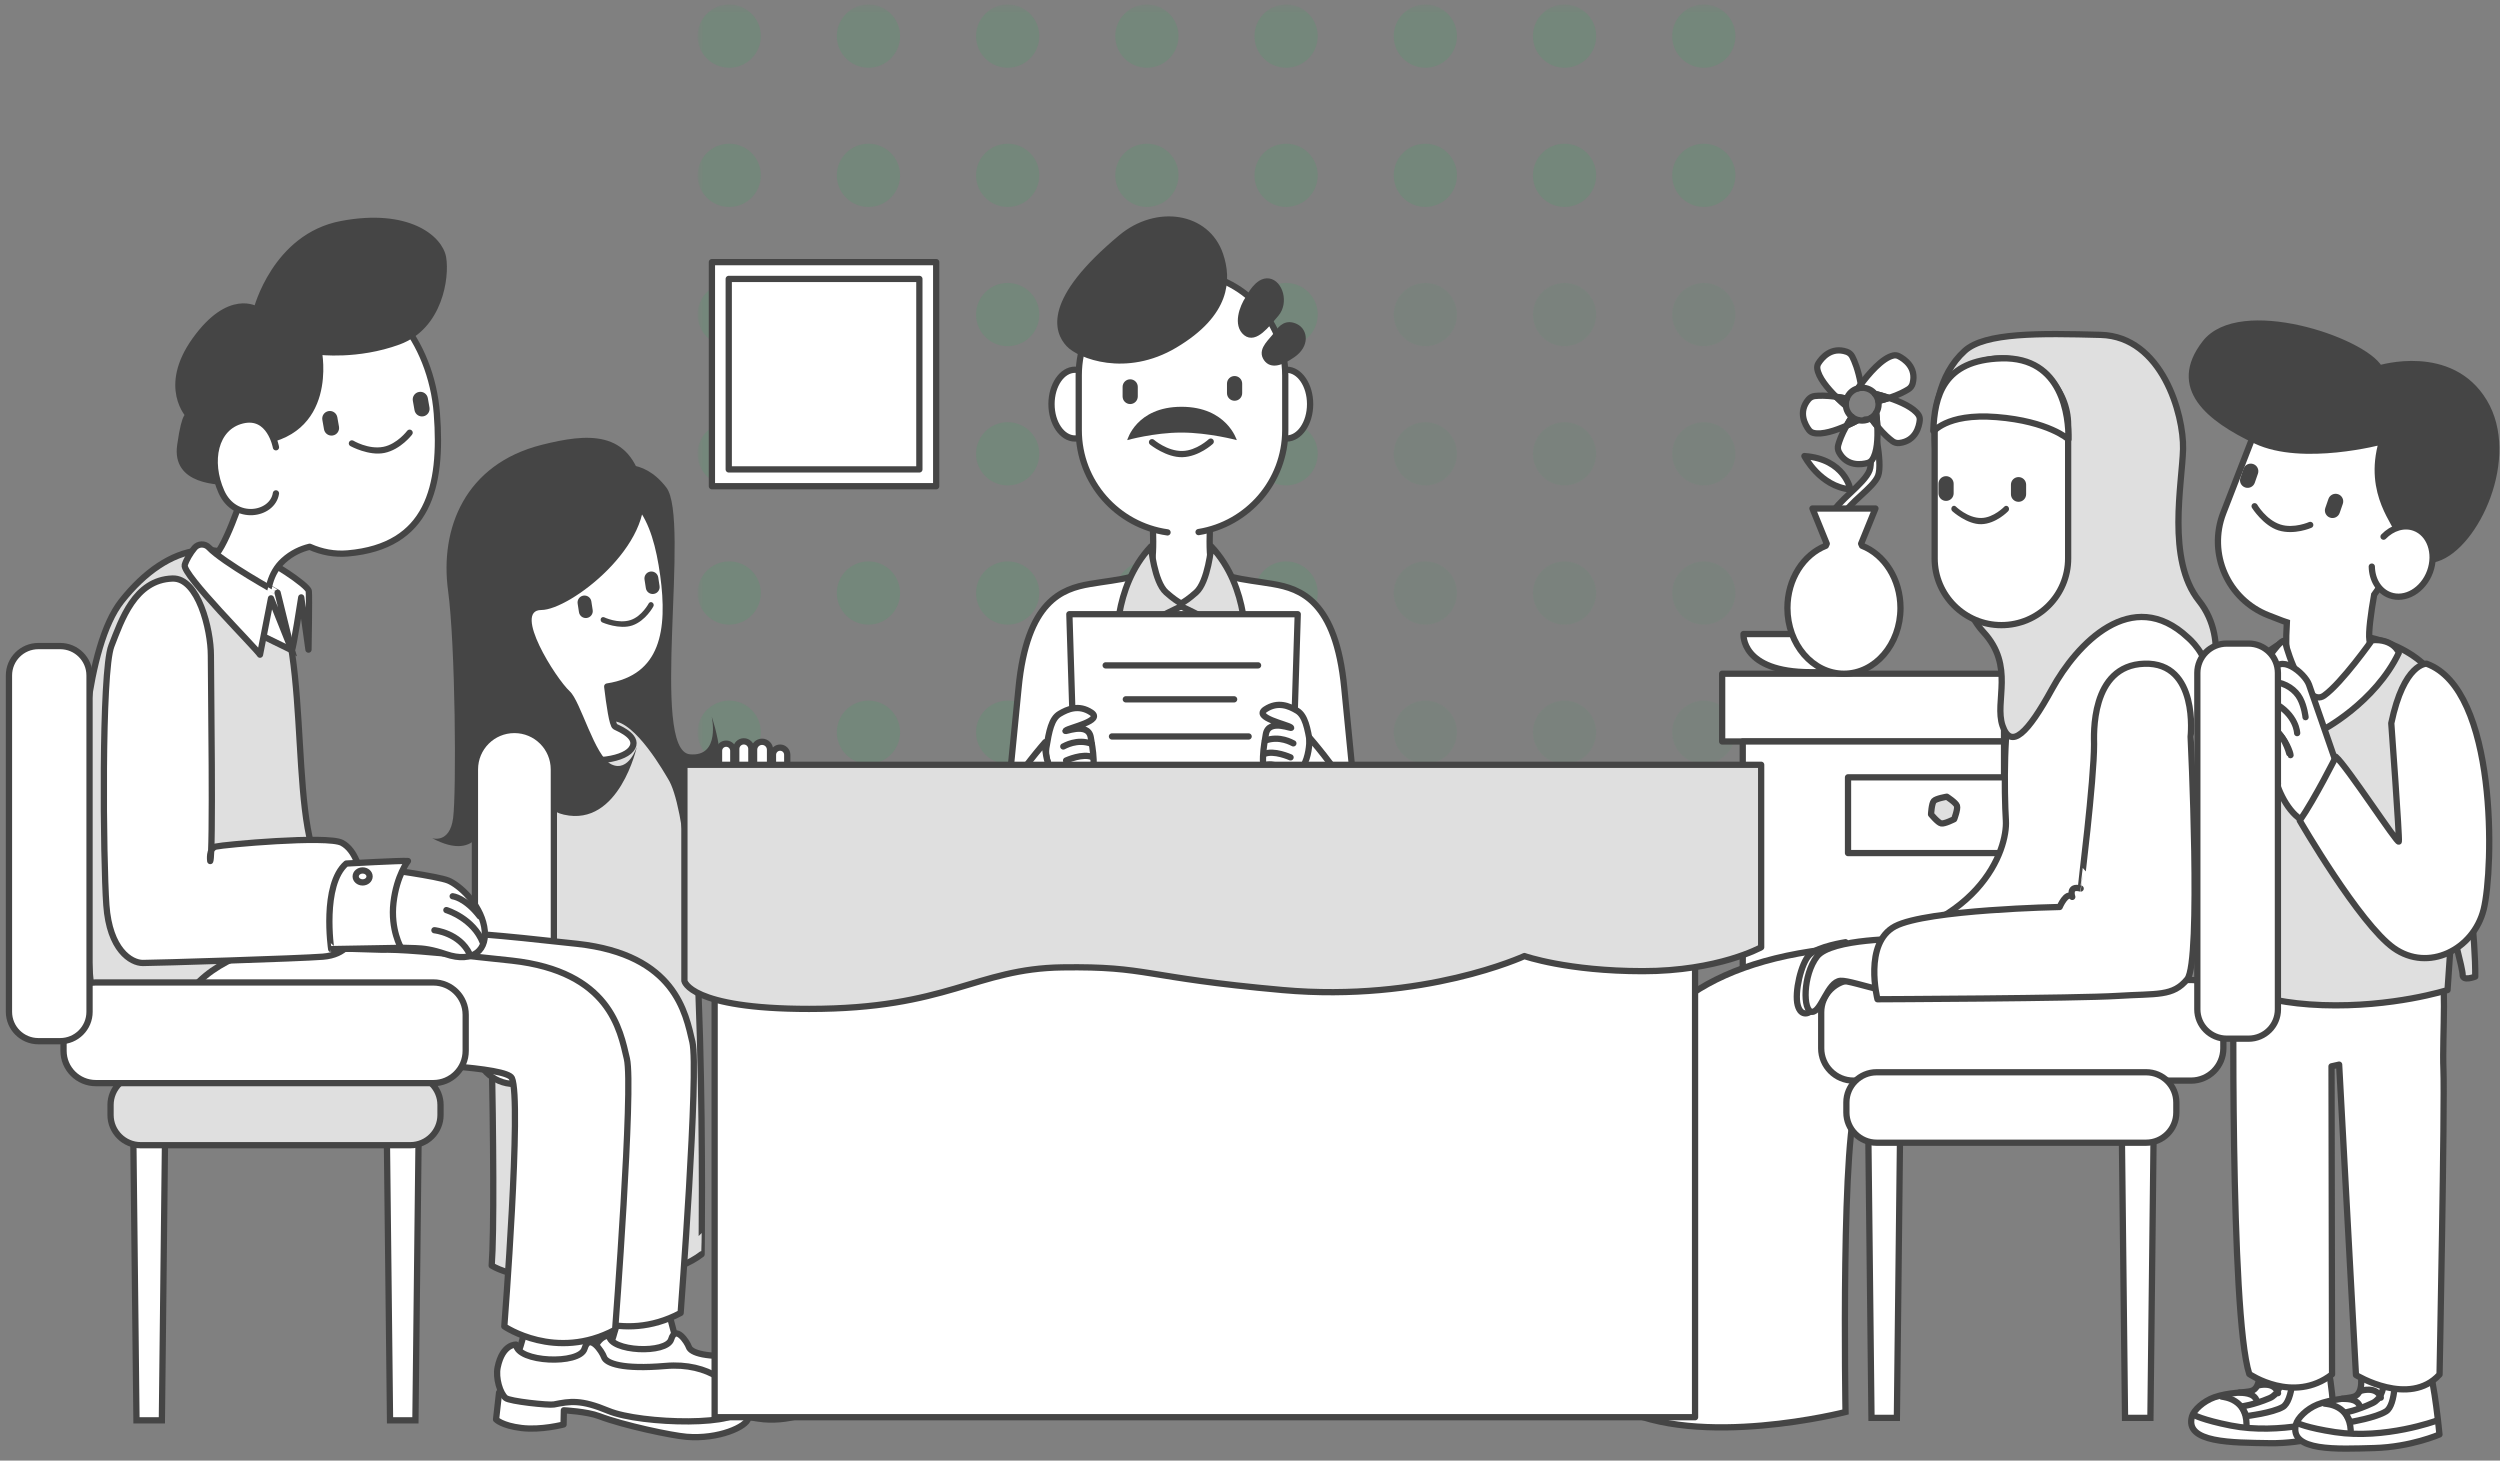 <svg width="279" height="163" viewBox="0 0 279 163" fill="none" xmlns="http://www.w3.org/2000/svg">
<rect x="0" y="0" width="279" height="163" fill="#808080" stroke="none"/>
<g opacity="0.12">
<mask id="mask0" style="mask-type:alpha" maskUnits="userSpaceOnUse" x="77" y="0" width="126" height="94">
<path fill-rule="evenodd" clip-rule="evenodd" d="M77.85 0.5H202.15V93.725H77.85V0.5Z" fill="white"/>
</mask>
<g mask="url(#mask0)">
<circle cx="81.381" cy="4.031" r="3.531" fill="#1DB954"/>
<circle cx="81.381" cy="19.568" r="3.531" fill="#1DB954"/>
<circle cx="81.381" cy="35.106" r="3.531" fill="#1DB954"/>
<circle cx="81.381" cy="50.643" r="3.531" fill="#1DB954"/>
<circle cx="81.381" cy="66.181" r="3.531" fill="#1DB954"/>
<circle cx="81.381" cy="81.719" r="3.531" fill="#1DB954"/>
<circle cx="96.918" cy="4.031" r="3.531" fill="#1DB954"/>
<circle cx="96.918" cy="19.568" r="3.531" fill="#1DB954"/>
<circle cx="96.918" cy="35.106" r="3.531" fill="#1DB954"/>
<circle cx="96.918" cy="50.643" r="3.531" fill="#1DB954"/>
<circle cx="96.918" cy="66.181" r="3.531" fill="#1DB954"/>
<circle cx="96.918" cy="81.719" r="3.531" fill="#1DB954"/>
<circle cx="112.457" cy="4.031" r="3.531" fill="#1DB954"/>
<circle cx="112.457" cy="19.568" r="3.531" fill="#1DB954"/>
<circle cx="112.457" cy="35.106" r="3.531" fill="#1DB954"/>
<circle cx="112.457" cy="50.643" r="3.531" fill="#1DB954"/>
<circle cx="112.457" cy="66.181" r="3.531" fill="#1DB954"/>
<circle cx="112.457" cy="81.719" r="3.531" fill="#1DB954"/>
<circle cx="127.993" cy="4.031" r="3.531" fill="#1DB954"/>
<circle cx="127.993" cy="19.568" r="3.531" fill="#1DB954"/>
<circle cx="127.993" cy="35.106" r="3.531" fill="#1DB954"/>
<circle cx="127.993" cy="50.643" r="3.531" fill="#1DB954"/>
<circle cx="127.993" cy="66.181" r="3.531" fill="#1DB954"/>
<circle cx="127.993" cy="81.719" r="3.531" fill="#1DB954"/>
<circle cx="143.529" cy="4.031" r="3.531" fill="#1DB954"/>
<circle cx="143.529" cy="19.568" r="3.531" fill="#1DB954"/>
<circle cx="143.529" cy="35.106" r="3.531" fill="#1DB954"/>
<circle cx="143.529" cy="50.643" r="3.531" fill="#1DB954"/>
<circle cx="143.529" cy="66.181" r="3.531" fill="#1DB954"/>
<circle cx="143.529" cy="81.719" r="3.531" fill="#1DB954"/>
<circle cx="159.069" cy="4.031" r="3.531" fill="#1DB954"/>
<circle cx="159.069" cy="19.568" r="3.531" fill="#1DB954"/>
<circle opacity="0.42" cx="159.069" cy="35.106" r="3.531" fill="#1DB954"/>
<circle opacity="0.42" cx="159.069" cy="50.643" r="3.531" fill="#1DB954"/>
<circle opacity="0.42" cx="159.069" cy="66.181" r="3.531" fill="#1DB954"/>
<circle opacity="0.42" cx="159.069" cy="81.719" r="3.531" fill="#1DB954"/>
<circle cx="174.605" cy="4.031" r="3.531" fill="#1DB954"/>
<circle cx="174.605" cy="19.568" r="3.531" fill="#1DB954"/>
<circle opacity="0.42" cx="174.605" cy="35.106" r="3.531" fill="#1DB954"/>
<circle opacity="0.42" cx="174.605" cy="50.643" r="3.531" fill="#1DB954"/>
<circle opacity="0.42" cx="174.605" cy="66.181" r="3.531" fill="#1DB954"/>
<circle opacity="0.42" cx="174.605" cy="81.719" r="3.531" fill="#1DB954"/>
<circle cx="190.145" cy="4.031" r="3.531" fill="#1DB954"/>
<circle cx="190.145" cy="19.568" r="3.531" fill="#1DB954"/>
<circle opacity="0.42" cx="190.145" cy="35.106" r="3.531" fill="#1DB954"/>
<circle opacity="0.42" cx="190.145" cy="50.643" r="3.531" fill="#1DB954"/>
<circle opacity="0.42" cx="190.145" cy="66.181" r="3.531" fill="#1DB954"/>
<circle opacity="0.42" cx="190.145" cy="81.719" r="3.531" fill="#1DB954"/>
</g>
</g>
<path d="M208.131 46.823C208.131 46.823 209.147 51.157 208.646 52.486C208.062 54.033 204.954 55.983 204.357 57.525C203.18 60.569 203.928 70.567 203.928 70.567H205.473C205.473 70.567 204.555 60.567 205.731 57.525C206.259 56.156 209.066 54.471 209.592 53.101C210.157 51.63 208.991 46.823 208.991 46.823H208.131Z" fill="white" stroke="#454545" stroke-width="0.7" stroke-miterlimit="10" stroke-linecap="round" stroke-linejoin="round"/>
<path d="M207.821 43.275C208.394 43.275 208.905 43.538 209.24 43.95C209.625 44.044 210.201 44.2 210.829 44.409C211.954 44.035 212.615 43.665 212.976 43.44C213.214 43.291 213.385 43.057 213.454 42.785C213.91 40.982 212.503 40.056 211.905 39.751C211.72 39.657 211.508 39.626 211.304 39.671C210.03 39.95 208.503 41.777 207.672 42.892C207.694 43.016 207.715 43.145 207.737 43.277C207.764 43.277 207.794 43.275 207.821 43.275Z" fill="white" stroke="#454545" stroke-width="0.7" stroke-miterlimit="10" stroke-linecap="round" stroke-linejoin="round"/>
<path d="M214.104 46.308C213.548 45.474 212.085 44.832 210.829 44.411C210.473 44.529 210.072 44.647 209.618 44.761C209.639 44.872 209.65 44.988 209.65 45.106C209.65 45.458 209.551 45.784 209.38 46.063C209.427 46.452 209.483 46.99 209.511 47.583C210.266 48.496 210.852 48.978 211.192 49.232C211.417 49.401 211.698 49.473 211.976 49.439C213.824 49.21 214.178 47.563 214.245 46.898C214.267 46.691 214.218 46.48 214.104 46.308Z" fill="white" stroke="#454545" stroke-width="0.7" stroke-miterlimit="10" stroke-linecap="round" stroke-linejoin="round"/>
<path d="M209.617 44.762C210.071 44.647 210.472 44.529 210.828 44.411C210.202 44.201 209.626 44.047 209.24 43.953C209.427 44.183 209.559 44.459 209.617 44.762Z" fill="white" stroke="#454545" stroke-width="0.7" stroke-miterlimit="10" stroke-linecap="round" stroke-linejoin="round"/>
<path d="M207.82 46.935C207.663 46.935 207.508 46.915 207.361 46.877C207.023 47.057 206.575 47.284 206.074 47.505C205.497 48.539 205.259 49.259 205.145 49.669C205.07 49.939 205.103 50.227 205.235 50.474C206.118 52.112 207.782 51.846 208.429 51.668C208.63 51.611 208.806 51.49 208.926 51.321C209.503 50.501 209.572 48.907 209.509 47.583C209.285 47.313 209.046 47.004 208.794 46.652C208.514 46.832 208.18 46.935 207.82 46.935Z" fill="white" stroke="#454545" stroke-width="0.7" stroke-miterlimit="10" stroke-linecap="round" stroke-linejoin="round"/>
<path d="M208.796 46.651C209.048 47.003 209.286 47.312 209.511 47.582C209.482 46.989 209.428 46.452 209.38 46.062C209.233 46.301 209.034 46.502 208.796 46.651Z" fill="white" stroke="#454545" stroke-width="0.7" stroke-miterlimit="10" stroke-linecap="round" stroke-linejoin="round"/>
<path d="M206 45.284C205.706 45.032 205.314 44.682 204.903 44.276C203.729 44.112 202.972 44.152 202.549 44.194C202.269 44.221 202.013 44.357 201.83 44.569C200.621 45.984 201.472 47.439 201.874 47.976C201.997 48.143 202.175 48.264 202.378 48.313C203.351 48.554 204.865 48.041 206.076 47.502C206.243 47.203 206.439 46.877 206.668 46.523C206.298 46.225 206.049 45.785 206 45.284Z" fill="white" stroke="#454545" stroke-width="0.7" stroke-miterlimit="10" stroke-linecap="round" stroke-linejoin="round"/>
<path d="M206.669 46.527C206.439 46.881 206.245 47.205 206.078 47.506C206.579 47.283 207.027 47.056 207.365 46.879C207.105 46.81 206.871 46.688 206.669 46.527Z" fill="white" stroke="#454545" stroke-width="0.7" stroke-miterlimit="10" stroke-linecap="round" stroke-linejoin="round"/>
<path d="M207.351 43.338C207.44 43.211 207.549 43.06 207.672 42.895C207.367 41.201 206.95 40.26 206.712 39.793C206.585 39.543 206.365 39.353 206.1 39.26C204.343 38.647 203.296 39.968 202.94 40.535C202.829 40.711 202.78 40.92 202.807 41.127C202.934 42.121 203.964 43.345 204.904 44.277C205.262 44.326 205.659 44.395 206.098 44.489C206.3 43.927 206.768 43.492 207.351 43.338Z" fill="white" stroke="#454545" stroke-width="0.7" stroke-miterlimit="10" stroke-linecap="round" stroke-linejoin="round"/>
<path d="M207.737 43.28C207.716 43.148 207.696 43.019 207.672 42.896C207.548 43.061 207.44 43.211 207.351 43.338C207.476 43.306 207.605 43.286 207.737 43.28Z" stroke="#454545" stroke-width="0.7" stroke-miterlimit="10" stroke-linecap="round" stroke-linejoin="round"/>
<path d="M205.989 45.108C205.989 44.892 206.027 44.683 206.096 44.491C205.657 44.398 205.261 44.329 204.902 44.279C205.31 44.683 205.702 45.033 205.998 45.287C205.991 45.227 205.989 45.167 205.989 45.108Z" fill="white" stroke="#454545" stroke-width="0.7" stroke-miterlimit="10" stroke-linecap="round" stroke-linejoin="round"/>
<path d="M223.648 75.188H192.193V82.748H223.648V75.188Z" fill="white" stroke="#454545" stroke-width="0.7" stroke-miterlimit="10" stroke-linecap="round" stroke-linejoin="round"/>
<path d="M194.491 83.192V108.247H221.639V101.576H223.65V82.748H194.491V83.192Z" fill="white" stroke="#454545" stroke-width="0.7" stroke-miterlimit="10" stroke-linecap="round" stroke-linejoin="round"/>
<path d="M224.193 86.751H206.239V95.202H224.193V86.751Z" fill="white" stroke="#454545" stroke-width="0.7" stroke-miterlimit="10" stroke-linecap="round" stroke-linejoin="round"/>
<path d="M218.086 91.418C218.086 91.418 217.013 91.971 216.64 91.893C216.266 91.815 215.505 90.879 215.505 90.879C215.505 90.879 215.563 89.674 215.817 89.389C216.071 89.107 217.264 88.914 217.264 88.914C217.264 88.914 218.279 89.567 218.399 89.928C218.518 90.289 218.086 91.418 218.086 91.418Z" fill="#DFDFDF" stroke="#454545" stroke-width="0.7" stroke-miterlimit="10" stroke-linecap="round" stroke-linejoin="round"/>
<path d="M200.033 70.758H194.576C194.576 70.758 194.235 75.017 202.079 75.017H205.579V70.461H199.922L200.033 70.758Z" fill="white" stroke="#454545" stroke-width="0.7" stroke-miterlimit="10" stroke-linecap="round" stroke-linejoin="round"/>
<path d="M104.479 29.252H79.45V54.261H104.479V29.252Z" fill="white" stroke="#454545" stroke-width="0.7" stroke-miterlimit="10" stroke-linecap="round" stroke-linejoin="round"/>
<path d="M102.602 31.128H81.327V52.385H102.602V31.128Z" fill="white" stroke="#454545" stroke-width="0.7" stroke-miterlimit="10" stroke-linecap="round" stroke-linejoin="round"/>
<path d="M207.808 60.909C207.768 60.833 207.732 60.756 207.703 60.678L209.299 56.749H202.269L203.865 60.678C203.836 60.756 203.8 60.833 203.76 60.909C201.269 61.89 199.476 64.627 199.476 67.854C199.476 71.904 202.3 75.188 205.784 75.188C209.268 75.188 212.093 71.904 212.093 67.854C212.091 64.627 210.299 61.89 207.808 60.909Z" fill="white" stroke="#454545" stroke-width="0.7" stroke-miterlimit="10" stroke-linecap="round" stroke-linejoin="round"/>
<path d="M253.773 152.352L252.086 152.704C252.086 152.704 252.439 154.881 251.242 155.232C250.576 155.428 248.704 155.376 247.13 155.934C245.885 156.377 244.841 157.362 244.636 158.04C243.723 161.06 249.169 160.99 253.245 161.06C257.32 161.131 260.588 159.867 260.588 159.867C260.588 159.867 260.306 154.039 259.675 152.143C259.043 150.248 253.773 152.352 253.773 152.352Z" fill="white" stroke="#454545" stroke-width="0.7" stroke-miterlimit="10" stroke-linecap="round" stroke-linejoin="round"/>
<path d="M260.307 158.32C260.307 158.32 254.474 160.181 248.957 159.092C245.806 158.47 244.811 157.899 244.811 157.899" fill="white"/>
<path d="M260.307 158.32C260.307 158.32 254.474 160.181 248.957 159.092C245.806 158.47 244.811 157.899 244.811 157.899" stroke="#454545" stroke-width="0.7" stroke-miterlimit="10" stroke-linecap="round" stroke-linejoin="round"/>
<path d="M247.939 155.862C248.292 155.933 250.681 156.143 250.715 158.951L247.939 155.862Z" fill="white"/>
<path d="M247.939 155.862C248.292 155.933 250.681 156.143 250.715 158.951" stroke="#454545" stroke-width="0.7" stroke-miterlimit="10" stroke-linecap="round" stroke-linejoin="round"/>
<path d="M254.65 152.176C254.65 152.176 255.107 155.265 253.279 156.038C251.453 156.811 250.188 156.95 250.188 156.95L250.714 158.039C250.714 158.039 253.595 157.687 254.755 157.021C255.915 156.354 256.02 152.597 255.844 151.966C255.668 151.334 254.65 152.176 254.65 152.176Z" fill="white" stroke="#454545" stroke-width="0.7" stroke-miterlimit="10" stroke-linecap="round" stroke-linejoin="round"/>
<path d="M249.942 155.407C250.118 155.478 251.594 155.337 251.875 156.391L249.942 155.407Z" fill="white"/>
<path d="M249.942 155.407C250.118 155.478 251.594 155.337 251.875 156.391" stroke="#454545" stroke-width="0.7" stroke-miterlimit="10" stroke-linecap="round" stroke-linejoin="round"/>
<path d="M252.085 154.599C252.085 154.599 253.843 154.142 254.229 155.477L252.085 154.599Z" fill="white"/>
<path d="M252.085 154.599C252.085 154.599 253.843 154.142 254.229 155.477" stroke="#454545" stroke-width="0.7" stroke-miterlimit="10" stroke-linecap="round" stroke-linejoin="round"/>
<path d="M265.103 152.88L263.433 153.305C263.433 153.305 263.88 155.463 262.701 155.868C262.044 156.093 260.173 156.122 258.626 156.749C257.4 157.246 256.402 158.277 256.226 158.964C255.445 162.021 260.884 161.71 264.96 161.602C269.035 161.493 272.243 160.087 272.243 160.087C272.243 160.087 271.706 154.277 270.99 152.411C270.275 150.544 265.103 152.88 265.103 152.88Z" fill="white" stroke="#454545" stroke-width="0.7" stroke-miterlimit="10" stroke-linecap="round" stroke-linejoin="round"/>
<path d="M271.894 158.555C271.894 158.555 266.148 160.67 260.589 159.825C257.414 159.343 256.394 158.815 256.394 158.815" fill="white"/>
<path d="M271.894 158.555C271.894 158.555 266.148 160.67 260.589 159.825C257.414 159.343 256.394 158.815 256.394 158.815" stroke="#454545" stroke-width="0.7" stroke-miterlimit="10" stroke-linecap="round" stroke-linejoin="round"/>
<path d="M259.431 156.645C259.785 156.699 262.181 156.805 262.339 159.609L259.431 156.645Z" fill="white"/>
<path d="M259.431 156.645C259.785 156.699 262.181 156.805 262.339 159.609" stroke="#454545" stroke-width="0.7" stroke-miterlimit="10" stroke-linecap="round" stroke-linejoin="round"/>
<path d="M265.972 152.667C265.972 152.667 266.564 155.734 264.774 156.585C262.982 157.437 261.726 157.633 261.726 157.633L262.299 158.698C262.299 158.698 265.162 158.221 266.291 157.502C267.42 156.786 267.361 153.028 267.157 152.404C266.954 151.78 265.972 152.667 265.972 152.667Z" fill="white" stroke="#454545" stroke-width="0.7" stroke-miterlimit="10" stroke-linecap="round" stroke-linejoin="round"/>
<path d="M261.412 156.101C261.59 156.163 263.059 155.958 263.385 156.999L261.412 156.101Z" fill="white"/>
<path d="M261.412 156.101C261.59 156.163 263.059 155.958 263.385 156.999" stroke="#454545" stroke-width="0.7" stroke-miterlimit="10" stroke-linecap="round" stroke-linejoin="round"/>
<path d="M263.518 155.199C263.518 155.199 265.253 154.666 265.698 155.981L263.518 155.199Z" fill="white"/>
<path d="M263.518 155.199C263.518 155.199 265.253 154.666 265.698 155.981" stroke="#454545" stroke-width="0.7" stroke-miterlimit="10" stroke-linecap="round" stroke-linejoin="round"/>
<path d="M249.262 107.552C249.262 107.552 248.843 146.628 251.02 153.341C251.02 153.341 255.918 156.721 260.256 153.376L260.198 119.003L261.048 118.812L262.925 153.45C262.925 153.45 268.881 157.1 272.254 153.392C272.254 153.392 272.844 123.255 272.688 119.386C272.532 115.517 273.2 108.508 272.085 106.857C270.971 105.203 251.203 103.761 249.262 107.552Z" fill="white" stroke="#454545" stroke-width="0.7" stroke-miterlimit="10" stroke-linecap="round" stroke-linejoin="round"/>
<path d="M247.377 83.524C248.127 82.68 249.438 70.511 259.559 70.603C269.678 70.698 272.114 76.127 272.395 76.502C272.677 76.876 276.331 101.124 276.237 108.989C276.237 108.989 274.832 109.551 274.832 108.802C274.832 108.053 273.613 103.652 273.613 103.652L273.145 110.487C273.145 110.487 267.045 112.446 259.185 112.172C251.126 111.891 247.94 109.364 247.94 109.364L247.377 83.524Z" fill="#DFDFDF" stroke="#454545" stroke-width="0.7" stroke-miterlimit="10" stroke-linecap="round" stroke-linejoin="round"/>
<path d="M264.607 43.763L263.082 43.171C258.524 41.403 253.394 43.663 251.624 48.217L248.124 57.231C246.354 61.785 248.616 66.911 253.174 68.68L254.699 69.271C254.87 69.336 255.04 69.396 255.211 69.451C255.098 71.272 255.091 73.566 255.505 76.222C256.137 80.294 263.306 77.907 264.851 76.643C266.397 75.378 264.711 73.343 264.429 71.446C264.299 70.559 264.598 68.408 264.954 66.373C265.442 65.73 265.851 65.012 266.158 64.223L269.658 55.21C271.428 50.655 269.166 45.531 264.607 43.763Z" fill="white" stroke="#454545" stroke-width="0.7" stroke-miterlimit="10"/>
<path d="M264.713 71.447C264.713 71.447 261.34 76.221 259.372 77.625C257.404 79.029 255.249 72.851 255.062 71.727C254.875 70.604 252.531 74.348 252.531 74.348C252.531 74.348 255.922 82.37 258.809 81.65C259.183 81.556 265.086 78.374 267.71 72.849C267.71 72.851 267.147 71.258 264.713 71.447Z" fill="white" stroke="#454545" stroke-width="0.7" stroke-miterlimit="10" stroke-linecap="round" stroke-linejoin="round"/>
<path d="M265.835 49.258C265.835 49.258 256.981 51.645 251.78 49.188C246.579 46.73 242.222 43.289 246.089 38.304C249.954 33.32 263.727 37.953 265.555 41.112C265.555 41.112 273.496 38.654 277.221 44.834C280.946 51.013 276.308 60.914 271.951 62.318C267.594 63.722 267.454 60.423 267.594 59.511C267.734 58.598 264.078 55.228 265.835 49.258Z" fill="#454545" stroke="#454545" stroke-width="0.7" stroke-miterlimit="10"/>
<path d="M266.006 59.891C266.961 58.904 268.281 58.48 269.462 58.911C271.176 59.537 271.948 61.728 271.189 63.803C270.428 65.878 268.424 67.054 266.71 66.428C265.467 65.973 264.719 64.694 264.693 63.234" fill="white"/>
<path d="M266.006 59.891C266.961 58.904 268.281 58.48 269.462 58.911C271.176 59.537 271.948 61.728 271.189 63.803C270.428 65.878 268.424 67.054 266.71 66.428C265.467 65.973 264.719 64.694 264.693 63.234" stroke="#454545" stroke-width="0.7" stroke-miterlimit="10" stroke-linecap="round" stroke-linejoin="round"/>
<path d="M260.965 85.865C260.965 85.865 258.155 77.721 257.686 76.409C257.218 75.098 254.266 72.71 253.611 75.145C253.402 75.919 254.186 77.165 254.034 78.642C253.705 81.805 253.585 85.801 254.032 87.269C254.687 89.422 256.281 91.856 258.06 91.856C259.839 91.856 260.965 85.865 260.965 85.865Z" fill="white" stroke="#454545" stroke-width="0.7" stroke-miterlimit="10" stroke-linecap="round" stroke-linejoin="round"/>
<path d="M255.623 84.273C255.623 84.04 255.06 82.449 254.031 81.558C253 80.669 251.337 79.686 252.158 78.632C253.517 76.886 256.772 80.223 256.772 80.223" fill="white"/>
<path d="M255.623 84.273C255.623 84.04 255.06 82.449 254.031 81.558C253 80.669 251.337 79.686 252.158 78.632C253.517 76.886 256.772 80.223 256.772 80.223" stroke="#454545" stroke-width="0.7" stroke-miterlimit="10" stroke-linecap="round" stroke-linejoin="round"/>
<path d="M256.362 81.816C256.362 81.816 256.315 79.757 253.716 78.399C252.332 77.677 252.381 76.011 253.739 76.104C255.097 76.198 256.199 77.016 256.691 77.952C257.183 78.888 257.299 80.035 257.299 80.035" fill="white"/>
<path d="M256.362 81.816C256.362 81.816 256.315 79.757 253.716 78.399C252.332 77.677 252.381 76.011 253.739 76.104C255.097 76.198 256.199 77.016 256.691 77.952C257.183 78.888 257.299 80.035 257.299 80.035" stroke="#454545" stroke-width="0.7" stroke-miterlimit="10" stroke-linecap="round" stroke-linejoin="round"/>
<path d="M255.483 84.086C255.483 84.086 254.92 81.746 253.281 81.09C251.642 80.435 252.391 83.196 252.765 83.898C253.139 84.6 254.17 86.098 254.218 87.455" fill="white"/>
<path d="M255.483 84.086C255.483 84.086 254.92 81.746 253.281 81.09C251.642 80.435 252.391 83.196 252.765 83.898C253.139 84.6 254.17 86.098 254.218 87.455" stroke="#454545" stroke-width="0.7" stroke-miterlimit="10" stroke-linecap="round" stroke-linejoin="round"/>
<path d="M270.802 74.068C270.802 74.068 268.271 73.974 266.866 80.716C266.866 80.716 267.803 93.542 267.71 93.916C267.617 94.289 261.901 85.49 260.683 84.46C260.683 84.46 258.341 89.142 256.654 91.576C256.654 91.576 263.308 103.09 267.149 105.806C270.99 108.521 276.05 105.993 277.175 101.5C278.297 97.005 278.766 76.97 270.802 74.068Z" fill="white" stroke="#454545" stroke-width="0.7" stroke-miterlimit="10" stroke-linecap="round" stroke-linejoin="round"/>
<path d="M257.936 58.911C257.936 58.911 256.039 59.743 254.272 59.192C252.58 58.662 251.34 56.709 251.34 56.709C251.221 56.558 251.246 56.34 251.395 56.221C251.546 56.101 251.763 56.126 251.883 56.275C251.883 56.275 252.867 58.007 254.499 58.535C255.997 59.02 257.718 58.25 257.718 58.25C257.899 58.191 258.095 58.288 258.155 58.47C258.215 58.655 258.117 58.851 257.936 58.911Z" fill="#454545"/>
<path d="M250.554 54.399C250.111 54.245 249.877 53.762 250.031 53.319L250.382 52.309C250.536 51.867 251.019 51.633 251.462 51.787C251.905 51.941 252.139 52.423 251.985 52.866L251.634 53.876C251.482 54.319 250.997 54.553 250.554 54.399Z" fill="#454545"/>
<path d="M260.027 57.766C259.584 57.612 259.35 57.129 259.504 56.687L259.854 55.676C260.009 55.234 260.492 55 260.935 55.154C261.378 55.308 261.612 55.791 261.457 56.233L261.107 57.244C260.953 57.686 260.47 57.92 260.027 57.766Z" fill="#454545"/>
<path d="M206.505 54.622C206.505 54.622 205.895 51.226 201.371 50.898C201.371 50.9 203.107 54.295 206.505 54.622Z" fill="white" stroke="#454545" stroke-width="0.7" stroke-miterlimit="10" stroke-linecap="round" stroke-linejoin="round"/>
<path d="M211.692 158.234H208.858L208.495 125.842H212.055L211.692 158.234Z" fill="white" stroke="#454545" stroke-width="0.7" stroke-miterlimit="10"/>
<path d="M242.504 66.112C242.504 66.112 247.47 70.606 247.001 75.663C246.533 80.718 244.47 117.605 241.942 119.383C239.411 121.162 209.522 119.851 207.46 122.472C205.4 125.093 205.961 157.579 205.961 157.579C205.961 157.579 189.564 161.793 180.569 157.017C180.569 157.017 179.164 133.613 180.569 124.157C181.974 114.701 188.909 107.398 205.024 105.808C221.139 104.217 224.044 94.667 223.857 91.578C223.67 88.489 223.575 80.25 224.607 78.002C225.638 75.755 230.136 63.21 242.504 66.112Z" fill="white" stroke="#454545" stroke-width="0.7" stroke-miterlimit="10"/>
<path d="M239.987 158.234H237.153L236.79 125.842H240.35L239.987 158.234Z" fill="white" stroke="#454545" stroke-width="0.7" stroke-miterlimit="10"/>
<path d="M244.519 120.597H206.853C204.862 120.597 203.246 118.983 203.246 116.993V112.968C203.246 110.978 204.862 109.364 206.853 109.364H244.519C246.51 109.364 248.126 110.978 248.126 112.968V116.993C248.126 118.985 246.51 120.597 244.519 120.597Z" fill="white" stroke="#454545" stroke-width="0.7" stroke-miterlimit="10"/>
<path d="M239.507 127.527H209.43C207.567 127.527 206.057 126.018 206.057 124.157V123.034C206.057 121.173 207.567 119.664 209.43 119.664H239.507C241.37 119.664 242.88 121.173 242.88 123.034V124.157C242.88 126.018 241.37 127.527 239.507 127.527Z" fill="white" stroke="#454545" stroke-width="0.7" stroke-miterlimit="10"/>
<path d="M217.113 56.375C217.113 56.375 217.768 66.673 221.33 70.513C224.89 74.351 222.548 78.283 223.485 80.999C224.422 83.714 226.295 81.842 229.013 76.879C231.731 71.918 237.914 65.27 244.191 71.169C244.191 71.169 246.441 73.041 246.346 75.475C246.252 77.91 249.064 71.637 245.41 67.05C241.755 62.463 243.536 53.943 243.629 50.105C243.721 46.267 241.287 37.56 234.446 37.373C227.606 37.186 221.528 37.105 219.268 39.152C213.272 44.58 217.113 56.375 217.113 56.375Z" fill="#DFDFDF" stroke="#454545" stroke-width="0.7" stroke-miterlimit="10"/>
<path d="M250.937 115.917H248.501C246.689 115.917 245.222 114.45 245.222 112.641V75.099C245.222 73.289 246.691 71.823 248.501 71.823H250.937C252.749 71.823 254.216 73.291 254.216 75.099V112.641C254.217 114.45 252.749 115.917 250.937 115.917Z" fill="white" stroke="#454545" stroke-width="0.7" stroke-miterlimit="10"/>
<path d="M223.356 69.764C219.242 69.764 215.907 66.432 215.907 62.322V47.437C215.907 43.327 219.242 39.995 223.356 39.995C227.469 39.995 230.804 43.327 230.804 47.437V62.322C230.804 66.432 227.469 69.764 223.356 69.764Z" fill="white" stroke="#454545" stroke-width="0.7" stroke-miterlimit="10"/>
<path d="M205.963 105.15C205.963 105.15 202.871 105.618 201.935 106.554C200.998 107.49 200.248 110.768 200.622 112.171C200.996 113.575 202.027 113.107 202.403 112.545C202.777 111.983 203.34 108.894 204.745 108.52C206.15 108.146 205.963 105.15 205.963 105.15Z" fill="white" stroke="#454545" stroke-width="0.7" stroke-miterlimit="10" stroke-linecap="round" stroke-linejoin="round"/>
<path d="M212.617 104.777C212.617 104.777 204.372 104.683 202.78 106.743C201.188 108.802 201.188 112.876 202.217 112.921C203.248 112.969 203.951 109.551 205.403 109.457C206.855 109.363 213.086 111.985 214.961 110.58C216.833 109.178 213.835 104.683 212.617 104.777Z" fill="white" stroke="#454545" stroke-width="0.7" stroke-miterlimit="10" stroke-linecap="round" stroke-linejoin="round"/>
<path d="M233.698 83.058C233.698 82.195 233.23 74.257 239.32 74.07C245.411 73.883 244.474 82.215 244.474 82.215C244.474 82.215 245.692 107.304 244.1 109.27C242.508 111.237 240.727 110.861 236.323 111.142C231.919 111.424 209.526 111.516 209.526 111.516C209.526 111.516 207.934 105.244 211.494 103.372C215.054 101.5 229.859 101.219 229.859 101.219C229.859 101.219 230.608 99.439 231.264 100.096C231.264 100.096 230.795 98.784 232.2 99.16C232.199 99.16 233.698 87.083 233.698 83.058Z" fill="white" stroke="#454545" stroke-width="0.7" stroke-miterlimit="10" stroke-linecap="round" stroke-linejoin="round"/>
<path d="M215.754 48.09C215.743 48.371 217.019 46.077 222.829 46.545C228.638 47.013 230.84 49.026 230.84 49.026C230.887 46.592 230.241 39.794 223.355 39.991C216.83 40.18 215.894 44.252 215.754 48.09Z" fill="white" stroke="#454545" stroke-width="0.7" stroke-miterlimit="10" stroke-linecap="round" stroke-linejoin="round"/>
<path d="M224.092 57.069C224.092 57.069 222.756 58.462 221.113 58.5C219.539 58.537 217.914 57.082 217.914 57.082C217.769 56.979 217.724 56.764 217.813 56.603C217.902 56.442 218.092 56.396 218.237 56.5C218.237 56.5 219.581 57.828 221.106 57.807C222.504 57.789 223.711 56.516 223.711 56.516C223.845 56.402 224.039 56.433 224.143 56.585C224.25 56.737 224.226 56.955 224.092 57.069Z" fill="#454545"/>
<path d="M217.179 55.902C216.711 55.902 216.332 55.523 216.332 55.055V53.986C216.332 53.518 216.711 53.139 217.179 53.139C217.648 53.139 218.027 53.518 218.027 53.986V55.055C218.027 55.523 217.648 55.902 217.179 55.902Z" fill="#454545"/>
<path d="M225.268 56.004C224.799 56.004 224.42 55.624 224.42 55.156V54.088C224.42 53.62 224.799 53.241 225.268 53.241C225.736 53.241 226.116 53.62 226.116 54.088V55.156C226.117 55.624 225.736 56.004 225.268 56.004Z" fill="#454545"/>
<path d="M68.462 52.068C68.462 52.068 71.648 50.851 74.365 54.408C77.083 57.965 72.492 83.758 76.989 84.179C80.452 84.504 79.425 79.965 79.425 79.965C79.425 79.965 82.19 87.876 78.441 89.374C74.692 90.872 65.839 90.825 64.62 87.361C63.402 83.896 63.776 66.483 63.776 63.394C63.776 60.305 64.433 53.285 68.462 52.068Z" fill="#454545"/>
<path d="M80.83 87.502L86.499 87.455C86.499 87.455 86.805 94.774 87.015 96.911C87.489 101.712 85.561 106.747 80.456 105.149C75.774 103.684 69.4 87.876 69.4 87.876L72.726 85.113L80.269 93.82L80.83 87.502Z" fill="white" stroke="#454545" stroke-width="0.7" stroke-miterlimit="10" stroke-linecap="round" stroke-linejoin="round"/>
<path d="M74.834 86.707C74.623 86.382 71.179 80.153 68.462 80.153C65.744 80.153 58.343 80.059 57.217 81.744C56.093 83.429 53.939 86.612 54.218 92.791C54.499 98.969 55.436 133.795 54.873 141.239C58.809 143.627 73.285 143.908 78.297 139.975C78.301 139.975 78.956 93.072 74.834 86.707Z" fill="#DFDFDF" stroke="#454545" stroke-width="0.7" stroke-miterlimit="10" stroke-linecap="round" stroke-linejoin="round"/>
<path d="M74.022 64.163C73.154 57.884 71.109 53.079 64.03 53.955C58.252 54.67 56.311 60.207 57.177 66.487C57.693 70.222 59.083 73.342 61.343 75.128C62.309 79.97 59.673 80.721 59.092 81.466C58.437 82.309 60.405 83.246 62.841 84.274C65.278 85.302 69.4 84.929 70.431 83.619C71.463 82.308 69.213 81.372 68.65 81.091C68.344 80.936 68.008 78.653 67.766 76.616C74.124 75.633 74.863 70.256 74.022 64.163Z" fill="white" stroke="#454545" stroke-width="0.7" stroke-miterlimit="10" stroke-linecap="round" stroke-linejoin="round"/>
<path d="M60.498 49.633C65.449 48.396 70.336 47.854 71.743 54.315C73.148 60.774 63.592 68.077 60.406 68.077C57.219 68.077 61.994 75.684 63.592 77.157C64.81 78.28 66.367 84.416 68.23 85.301C70.198 86.237 71.087 83.288 71.087 83.288C71.087 83.288 69.119 92.323 62.936 90.917C57.701 89.729 62.092 81.367 56.94 81.837C51.889 82.296 54.13 91.293 54.13 91.293C54.13 91.293 53.661 96.442 48.226 93.54C48.226 93.54 50.194 94.195 50.568 91.293C50.942 88.39 50.826 71.978 50.005 65.922C49.067 58.995 51.879 51.786 60.498 49.633Z" fill="#454545"/>
<path d="M57.407 120.972C54.974 120.972 53.002 119.002 53.002 116.571V85.864C53.002 83.433 54.974 81.463 57.407 81.463C59.839 81.463 61.811 83.433 61.811 85.864V116.571C61.811 119.002 59.839 120.972 57.407 120.972Z" fill="white" stroke="#454545" stroke-width="0.7" stroke-miterlimit="10" stroke-linecap="round" stroke-linejoin="round"/>
<path d="M81.04 86.222C80.601 86.222 80.243 85.867 80.243 85.426V83.788C80.243 83.349 80.599 82.992 81.04 82.992C81.479 82.992 81.837 83.347 81.837 83.788V85.426C81.837 85.865 81.481 86.222 81.04 86.222Z" fill="white" stroke="#454545" stroke-width="0.7" stroke-miterlimit="10" stroke-linecap="round" stroke-linejoin="round"/>
<path d="M83.009 86.246C82.542 86.246 82.165 85.868 82.165 85.402V83.578C82.165 83.111 82.542 82.734 83.009 82.734C83.475 82.734 83.853 83.111 83.853 83.578V85.402C83.853 85.868 83.475 86.246 83.009 86.246Z" fill="white" stroke="#454545" stroke-width="0.7" stroke-miterlimit="10" stroke-linecap="round" stroke-linejoin="round"/>
<path d="M85.047 86.151C84.555 86.151 84.157 85.752 84.157 85.262V83.671C84.157 83.18 84.557 82.782 85.047 82.782C85.539 82.782 85.936 83.181 85.936 83.671V85.262C85.936 85.754 85.539 86.151 85.047 86.151Z" fill="white" stroke="#454545" stroke-width="0.7" stroke-miterlimit="10" stroke-linecap="round" stroke-linejoin="round"/>
<path d="M87.06 86.035C86.621 86.035 86.263 85.679 86.263 85.238V84.232C86.263 83.793 86.619 83.435 87.06 83.435C87.499 83.435 87.857 83.791 87.857 84.232V85.238C87.857 85.677 87.501 86.035 87.06 86.035Z" fill="white" stroke="#454545" stroke-width="0.7" stroke-miterlimit="10" stroke-linecap="round" stroke-linejoin="round"/>
<path d="M72.906 67.695C72.906 67.695 72.054 69.295 70.562 69.801C69.133 70.286 67.258 69.48 67.258 69.48C67.098 69.431 67 69.257 67.038 69.09C67.077 68.923 67.238 68.829 67.4 68.878C67.4 68.878 68.983 69.653 70.372 69.197C71.646 68.78 72.41 67.32 72.41 67.32C72.503 67.18 72.688 67.153 72.824 67.256C72.96 67.36 72.997 67.556 72.906 67.695Z" fill="#454545"/>
<path d="M65.495 68.965C65.072 69.031 64.677 68.74 64.613 68.318L64.464 67.353C64.399 66.93 64.689 66.535 65.112 66.471C65.535 66.406 65.931 66.696 65.995 67.119L66.144 68.084C66.209 68.504 65.918 68.9 65.495 68.965Z" fill="#454545"/>
<path d="M72.961 66.282C72.538 66.348 72.142 66.059 72.077 65.637L71.928 64.672C71.863 64.249 72.151 63.854 72.575 63.788C72.997 63.723 73.393 64.011 73.459 64.434L73.607 65.399C73.673 65.822 73.384 66.217 72.961 66.282Z" fill="#454545"/>
<path d="M15.231 158.512H18.065L18.428 126.12H14.868L15.231 158.512Z" fill="white" stroke="#454545" stroke-width="0.7" stroke-miterlimit="10"/>
<path d="M43.528 158.512H46.361L46.724 126.12H43.165L43.528 158.512Z" fill="white" stroke="#454545" stroke-width="0.7" stroke-miterlimit="10"/>
<path d="M15.71 127.805H45.788C47.65 127.805 49.161 126.295 49.161 124.434V123.312C49.161 121.451 47.65 119.941 45.788 119.941H15.71C13.848 119.941 12.337 121.451 12.337 123.312V124.434C12.337 126.295 13.848 127.805 15.71 127.805Z" fill="#DFDFDF" stroke="#454545" stroke-width="0.7" stroke-miterlimit="10"/>
<path d="M90.646 154.215C90.646 154.215 90.991 154.117 91.14 154.258C91.287 154.4 91.619 155.658 91.479 156.509C91.339 157.36 88.469 158.659 85.234 158.388C83.746 158.263 78.902 157.251 76.381 156.291C75.153 155.825 72.817 155.704 72.817 155.704L72.786 157.14C72.786 157.14 70.524 157.739 68.531 157.498C66.536 157.256 65.951 156.629 65.951 156.629L66.258 153.906C66.258 153.906 68.349 153.772 69.293 153.6C70.237 153.427 74.309 153.692 75.663 154.293C77.018 154.893 83.263 155.575 85.245 155.591C87.228 155.608 89.537 155.189 89.537 155.189L90.646 154.215Z" fill="white" stroke="#454545" stroke-width="0.7" stroke-miterlimit="10" stroke-linecap="round" stroke-linejoin="round"/>
<path d="M69.504 141.432C69.504 141.685 69.333 147.631 67.973 150.35C66.614 153.068 72.394 152.899 73.499 152.814C74.605 152.728 75.284 154.428 75.54 151.54C75.794 148.653 73.924 146.784 74.776 143.046C75.625 139.309 69.504 141.432 69.504 141.432Z" fill="white" stroke="#454545" stroke-width="0.7" stroke-miterlimit="10" stroke-linecap="round" stroke-linejoin="round"/>
<path d="M67.977 149.051C67.977 149.051 66.603 148.953 66.109 151.348C65.884 152.434 66.354 153.992 66.924 154.462C67.333 154.8 71.287 155.215 71.8 155.113C73.451 154.79 74.502 154.586 77.332 155.765C80.583 157.118 91.269 157.395 90.771 155.306C90.274 153.214 87.498 150.836 83.112 151.215C78.726 151.594 77.087 150.947 76.876 150.321C76.695 149.781 75.393 147.802 74.905 149.463C74.416 151.125 68.073 150.851 67.977 149.051Z" fill="white" stroke="#454545" stroke-width="0.7" stroke-miterlimit="10" stroke-linecap="round" stroke-linejoin="round"/>
<path d="M82.581 155.75C82.581 155.75 82.962 155.642 83.125 155.797C83.289 155.953 83.653 157.34 83.499 158.278C83.345 159.216 80.183 160.647 76.615 160.348C74.974 160.21 69.637 159.094 66.856 158.037C65.503 157.522 62.927 157.389 62.927 157.389L62.893 158.973C62.893 158.973 60.4 159.633 58.202 159.366C56.003 159.102 55.359 158.409 55.359 158.409L55.697 155.407C55.697 155.407 58.002 155.26 59.042 155.069C60.083 154.879 64.572 155.173 66.064 155.833C67.558 156.495 74.44 157.246 76.626 157.264C78.812 157.282 81.357 156.82 81.357 156.82L82.581 155.75Z" fill="white" stroke="#454545" stroke-width="0.7" stroke-miterlimit="10" stroke-linecap="round" stroke-linejoin="round"/>
<path d="M59.278 141.659C59.278 141.94 59.091 148.494 57.591 151.488C56.092 154.485 62.464 154.296 63.682 154.204C64.9 154.109 65.65 155.983 65.931 152.8C66.213 149.616 64.15 147.558 65.087 143.438C66.024 139.319 59.278 141.659 59.278 141.659Z" fill="white" stroke="#454545" stroke-width="0.7" stroke-miterlimit="10" stroke-linecap="round" stroke-linejoin="round"/>
<path d="M57.596 150.057C57.596 150.057 56.082 149.948 55.538 152.587C55.291 153.785 55.808 155.502 56.436 156.021C56.888 156.393 61.243 156.85 61.812 156.739C63.63 156.384 64.789 156.157 67.909 157.456C71.493 158.947 83.271 159.253 82.723 156.95C82.175 154.646 79.116 152.025 74.281 152.44C69.447 152.856 67.641 152.145 67.408 151.454C67.209 150.859 65.775 148.677 65.235 150.509C64.696 152.344 57.703 152.041 57.596 150.057Z" fill="white" stroke="#454545" stroke-width="0.7" stroke-miterlimit="10" stroke-linecap="round" stroke-linejoin="round"/>
<path d="M18.429 107.113C18.429 107.113 16.274 114.697 20.303 115.726C23.033 116.424 63.309 116.007 64.435 118.441C65.558 120.875 63.591 146.152 63.591 146.152C63.591 146.152 69.305 150.084 75.959 146.525C75.959 146.525 78.019 119.47 77.271 116.286C76.523 113.103 75.398 106.549 64.435 105.332C54.791 104.262 51.86 104.079 49.817 104.115C49.656 104.119 39.707 103.787 38.199 103.834C36.783 103.879 32.389 102.711 27.33 103.553C22.271 104.394 18.429 107.113 18.429 107.113Z" fill="white" stroke="#454545" stroke-width="0.7" stroke-miterlimit="10" stroke-linecap="round" stroke-linejoin="round"/>
<path d="M11.119 108.986C11.119 108.986 8.964 116.57 12.993 117.599C15.723 118.297 55.999 117.88 57.125 120.314C58.248 122.748 56.281 148.025 56.281 148.025C56.281 148.025 61.995 151.957 68.649 148.398C68.649 148.398 70.709 121.342 69.961 118.159C69.212 114.976 68.088 108.422 57.125 107.205C47.481 106.135 44.55 105.952 42.507 105.988C42.346 105.991 32.397 105.66 30.889 105.707C29.473 105.752 25.079 104.584 20.02 105.426C14.96 106.273 11.119 108.986 11.119 108.986Z" fill="white" stroke="#454545" stroke-width="0.7" stroke-miterlimit="10" stroke-linecap="round" stroke-linejoin="round"/>
<path d="M42.929 104.164C42.929 104.164 25.454 103.275 20.582 111.606C15.709 119.937 11.305 119.19 10.884 116.662C10.463 114.133 8.711 94.949 8.776 92.087C8.916 85.909 9.551 72.171 13.554 67.09C18.755 60.489 25.501 59.085 30.279 65.686C35.058 72.287 31.826 94.614 36.744 97.844C41.664 101.075 41.101 100.279 42.929 104.164Z" fill="#DFDFDF" stroke="#454545" stroke-width="0.7" stroke-miterlimit="10" stroke-linecap="round" stroke-linejoin="round"/>
<path d="M19.248 64.564C22.127 64.468 23.534 70.25 23.534 73.131C23.534 76.011 23.815 95.249 23.463 96.091C23.463 96.091 23.253 94.687 24.095 94.477C24.939 94.266 36.534 93.212 38.15 94.056C39.765 94.899 40.188 97.355 40.188 97.355C40.188 97.355 40.118 102.552 39.767 103.746C39.417 104.939 38.644 106.554 36.042 106.766C33.442 106.976 17.28 107.468 15.944 107.468C14.61 107.468 12.219 105.993 11.868 101.008C11.516 96.024 11.306 74.959 12.431 72.081C13.557 69.202 15.031 64.705 19.248 64.564Z" fill="white" stroke="#454545" stroke-width="0.7" stroke-miterlimit="10" stroke-linecap="round" stroke-linejoin="round"/>
<path d="M32.564 72.569C32.703 72.603 33.618 66.67 33.618 66.67L34.426 72.498C34.426 72.498 34.531 66.635 34.461 65.968C34.39 65.3 29.683 62.246 29.154 62.422C28.626 62.598 27.573 65.757 28.099 66.635C28.626 67.513 32.317 70.145 32.596 72.779" fill="white"/>
<path d="M32.564 72.569C32.703 72.603 33.618 66.67 33.618 66.67L34.426 72.498C34.426 72.498 34.531 66.635 34.461 65.968C34.39 65.3 29.683 62.246 29.154 62.422C28.626 62.598 27.573 65.757 28.099 66.635C28.626 67.513 32.317 70.145 32.596 72.779" stroke="#454545" stroke-width="0.7" stroke-miterlimit="10" stroke-linecap="round" stroke-linejoin="round"/>
<path d="M48.754 46.164C48.13 38.018 42.575 31.109 36.553 32.263C27.986 33.904 25.989 39.712 26.612 47.859C26.755 49.732 27.158 51.508 27.765 53.124C26.924 55.803 24.969 61.624 23.676 62.272C21.99 63.115 22.645 66.297 30.141 70.605C30.397 70.752 28.549 65.363 31.64 62.553C32.561 61.717 33.581 61.256 34.56 61.018C35.901 61.617 37.339 61.889 38.815 61.76C47.821 60.977 49.379 54.309 48.754 46.164Z" fill="white" stroke="#454545" stroke-width="0.7" stroke-miterlimit="10" stroke-linecap="round" stroke-linejoin="round"/>
<path d="M28.641 34.559C28.641 34.559 30.702 26.414 38.105 25.009C45.508 23.603 49.068 26.599 49.442 28.754C49.816 30.909 49.068 36.431 44.477 38.116C39.886 39.801 35.576 39.239 35.576 39.239C35.576 39.239 37.45 48.6 28.267 49.349C28.267 49.349 27.986 53.936 26.113 53.842C24.239 53.748 19.553 53.748 20.116 49.723C20.679 45.698 21.147 46.447 21.147 46.447C21.147 46.447 17.972 43.247 21.803 37.927C25.642 32.592 28.641 34.559 28.641 34.559Z" fill="#454545" stroke="#454545" stroke-width="0.7" stroke-miterlimit="10"/>
<path d="M30.795 49.914C30.795 49.914 30.14 46.169 27.047 46.918C23.953 47.667 23.205 51.505 24.705 54.875C26.204 58.245 30.42 57.496 30.795 55.062" fill="white"/>
<path d="M30.795 49.914C30.795 49.914 30.14 46.169 27.047 46.918C23.953 47.667 23.205 51.505 24.705 54.875C26.204 58.245 30.42 57.496 30.795 55.062" stroke="#454545" stroke-width="0.7" stroke-miterlimit="10" stroke-linecap="round" stroke-linejoin="round"/>
<path d="M42.579 96.934C42.579 96.934 48.833 97.777 50.027 98.267C51.222 98.759 53.54 100.796 54.032 103.393C54.524 105.991 52.837 107.536 49.746 106.482C46.654 105.428 46.092 106.061 42.929 105.57C39.767 105.078 36.746 99.181 42.579 96.934Z" fill="white" stroke="#454545" stroke-width="0.7" stroke-miterlimit="10" stroke-linecap="round" stroke-linejoin="round"/>
<path d="M48.482 103.814C48.482 103.814 51.293 104.096 52.418 106.483L48.482 103.814Z" fill="white"/>
<path d="M48.482 103.814C48.482 103.814 51.293 104.096 52.418 106.483" stroke="#454545" stroke-width="0.7" stroke-miterlimit="10" stroke-linecap="round" stroke-linejoin="round"/>
<path d="M49.817 101.566C49.817 101.566 52.84 102.479 53.892 105.218L49.817 101.566Z" fill="white"/>
<path d="M49.817 101.566C49.817 101.566 52.84 102.479 53.892 105.218" stroke="#454545" stroke-width="0.7" stroke-miterlimit="10" stroke-linecap="round" stroke-linejoin="round"/>
<path d="M50.52 100.023C50.52 100.023 51.925 100.163 53.542 102.271L50.52 100.023Z" fill="white"/>
<path d="M50.52 100.023C50.52 100.023 51.925 100.163 53.542 102.271" stroke="#454545" stroke-width="0.7" stroke-miterlimit="10" stroke-linecap="round" stroke-linejoin="round"/>
<path d="M38.642 96.371C38.642 96.371 44.896 96.019 45.53 96.09C45.53 96.09 44.265 97.704 43.914 100.724C43.562 103.745 44.758 105.78 44.758 105.78L36.958 105.919C36.956 105.919 35.903 98.758 38.642 96.371Z" fill="white" stroke="#454545" stroke-width="0.7" stroke-miterlimit="10" stroke-linecap="round" stroke-linejoin="round"/>
<path d="M30.561 66.285L32.564 72.569L27.962 70.321L24.447 66.215L30.561 66.285Z" fill="white" stroke="#454545" stroke-width="0.7" stroke-miterlimit="10"/>
<path d="M23.313 61.1C22.872 60.636 22.124 60.652 21.714 61.142C21.229 61.72 20.77 62.508 20.617 63.055C20.321 64.115 28.594 72.359 29.015 73.061L30.244 66.776L32.562 72.569L30.981 66.144C30.983 66.144 24.905 62.78 23.313 61.1Z" fill="white" stroke="#454545" stroke-width="0.7" stroke-miterlimit="10" stroke-linecap="round" stroke-linejoin="round"/>
<path d="M40.47 98.478C40.897 98.478 41.243 98.18 41.243 97.811C41.243 97.442 40.897 97.143 40.47 97.143C40.042 97.143 39.696 97.442 39.696 97.811C39.696 98.18 40.042 98.478 40.47 98.478Z" fill="white" stroke="#454545" stroke-width="0.7" stroke-miterlimit="10" stroke-linecap="round" stroke-linejoin="round"/>
<path d="M10.698 120.876H48.364C50.355 120.876 51.971 119.261 51.971 117.272V113.247C51.971 111.257 50.355 109.642 48.364 109.642H10.698C8.707 109.642 7.091 111.257 7.091 113.247V117.272C7.091 119.263 8.705 120.876 10.698 120.876Z" fill="white" stroke="#454545" stroke-width="0.7" stroke-miterlimit="10"/>
<path d="M4.279 116.196H6.715C8.527 116.196 9.993 114.729 9.993 112.92V75.377C9.993 73.566 8.525 72.101 6.715 72.101H4.279C2.467 72.101 1 73.568 1 75.377V112.919C1 114.729 2.469 116.196 4.279 116.196Z" fill="white" stroke="#454545" stroke-width="0.7" stroke-miterlimit="10"/>
<path d="M45.973 48.521C45.973 48.521 44.72 50.171 42.908 50.547C41.173 50.906 39.138 49.801 39.138 49.801C38.96 49.729 38.876 49.526 38.949 49.35C39.022 49.172 39.225 49.089 39.401 49.161C39.401 49.161 41.102 50.197 42.787 49.865C44.332 49.56 45.461 48.053 45.461 48.053C45.59 47.911 45.809 47.902 45.951 48.033C46.093 48.162 46.102 48.379 45.973 48.521Z" fill="#454545"/>
<path d="M37.141 48.6C36.68 48.682 36.241 48.374 36.159 47.911L35.974 46.859C35.892 46.398 36.201 45.959 36.664 45.878C37.125 45.796 37.564 46.105 37.646 46.567L37.831 47.619C37.911 48.082 37.602 48.521 37.141 48.6Z" fill="#454545"/>
<path d="M47.24 46.463C46.779 46.544 46.34 46.236 46.258 45.773L46.073 44.721C45.991 44.261 46.3 43.822 46.763 43.74C47.224 43.658 47.663 43.967 47.745 44.429L47.93 45.481C48.01 45.942 47.701 46.381 47.24 46.463Z" fill="#454545"/>
<path d="M111.983 93.821C111.983 93.821 112.733 86.519 113.67 76.782C114.607 67.045 118.537 65.704 121.634 65.173C124.913 64.611 128.193 64.518 128.567 62.552C128.941 60.586 128.38 54.219 128.38 54.219H135.313C135.313 54.219 134.75 60.586 135.126 62.552C135.5 64.518 138.78 64.611 142.059 65.173C145.156 65.704 149.086 67.045 150.023 76.782C150.96 86.519 151.71 93.821 151.71 93.821H111.983Z" fill="white" stroke="#454545" stroke-width="0.7" stroke-miterlimit="10"/>
<path d="M135.175 60.984C135.175 60.984 134.823 64.917 133.488 66.11C132.71 66.807 132.149 67.166 131.813 67.347C131.479 67.166 130.916 66.807 130.137 66.11C128.803 64.917 128.451 60.984 128.451 60.984C124.094 65.619 124.657 72.43 124.657 72.43C125.915 70.455 130.489 68.276 131.813 67.676C133.136 68.276 137.711 70.455 138.969 72.43C138.969 72.43 139.532 65.619 135.175 60.984Z" fill="#DFDFDF" stroke="#454545" stroke-width="0.7" stroke-miterlimit="10" stroke-linecap="round" stroke-linejoin="round"/>
<path d="M143.92 97.849H120.249L119.341 68.546H144.828L143.92 97.849Z" fill="white" stroke="#454545" stroke-width="0.7" stroke-miterlimit="10" stroke-linecap="round" stroke-linejoin="round"/>
<path d="M123.393 74.256H140.4" stroke="#454545" stroke-width="0.7" stroke-miterlimit="10" stroke-linecap="round" stroke-linejoin="round"/>
<path d="M125.642 78.046H137.728" stroke="#454545" stroke-width="0.7" stroke-miterlimit="10" stroke-linecap="round" stroke-linejoin="round"/>
<path d="M124.097 82.189H139.346" stroke="#454545" stroke-width="0.7" stroke-miterlimit="10" stroke-linecap="round" stroke-linejoin="round"/>
<path d="M126.556 85.913H137.59" stroke="#454545" stroke-width="0.7" stroke-miterlimit="10" stroke-linecap="round" stroke-linejoin="round"/>
<path d="M124.87 90.828H138.151" stroke="#454545" stroke-width="0.7" stroke-miterlimit="10" stroke-linecap="round" stroke-linejoin="round"/>
<path d="M118.242 79.669C119.137 79.13 120.391 78.593 121.784 79.513C123.176 80.434 119.375 81.182 118.946 81.526C118.52 81.871 121.419 80.443 121.731 82.293C121.894 83.258 122.508 86.313 121.419 87.1C120.33 87.888 119.21 87.759 118.69 87.488C118.24 87.254 116.468 85.328 116.77 83.456C117.073 81.584 117.347 80.207 118.242 79.669Z" fill="white" stroke="#454545" stroke-width="0.7" stroke-miterlimit="10" stroke-linecap="round" stroke-linejoin="round"/>
<path d="M118.664 83.308C118.793 83.263 120.184 82.392 121.828 83.007L118.664 83.308Z" fill="white"/>
<path d="M118.664 83.308C118.793 83.263 120.184 82.392 121.828 83.007" stroke="#454545" stroke-width="0.7" stroke-miterlimit="10" stroke-linecap="round" stroke-linejoin="round"/>
<path d="M118.975 84.874C118.975 84.874 120.867 84.009 121.938 84.508L118.975 84.874Z" fill="white"/>
<path d="M118.975 84.874C118.975 84.874 120.867 84.009 121.938 84.508" stroke="#454545" stroke-width="0.7" stroke-miterlimit="10" stroke-linecap="round" stroke-linejoin="round"/>
<path d="M119.489 86.241C119.558 86.256 120.885 85.349 121.918 85.793L119.489 86.241Z" fill="white"/>
<path d="M119.489 86.241C119.558 86.256 120.885 85.349 121.918 85.793" stroke="#454545" stroke-width="0.7" stroke-miterlimit="10" stroke-linecap="round" stroke-linejoin="round"/>
<path d="M144.757 79.318C143.862 78.779 142.608 78.242 141.216 79.162C139.823 80.083 143.626 80.831 144.053 81.175C144.48 81.52 141.58 80.092 141.268 81.942C141.105 82.907 140.491 85.962 141.58 86.749C142.67 87.536 143.79 87.408 144.309 87.137C144.759 86.903 146.531 84.977 146.23 83.105C145.927 81.233 145.652 79.856 144.757 79.318Z" fill="white" stroke="#454545" stroke-width="0.7" stroke-miterlimit="10" stroke-linecap="round" stroke-linejoin="round"/>
<path d="M144.338 82.959C144.209 82.913 142.818 82.043 141.173 82.658L144.338 82.959Z" fill="white"/>
<path d="M144.338 82.959C144.209 82.913 142.818 82.043 141.173 82.658" stroke="#454545" stroke-width="0.7" stroke-miterlimit="10" stroke-linecap="round" stroke-linejoin="round"/>
<path d="M144.026 84.524C144.026 84.524 142.135 83.659 141.063 84.158L144.026 84.524Z" fill="white"/>
<path d="M144.026 84.524C144.026 84.524 142.135 83.659 141.063 84.158" stroke="#454545" stroke-width="0.7" stroke-miterlimit="10" stroke-linecap="round" stroke-linejoin="round"/>
<path d="M143.509 85.889C143.44 85.904 142.113 84.997 141.08 85.441L143.509 85.889Z" fill="white"/>
<path d="M143.509 85.889C143.44 85.904 142.113 84.997 141.08 85.441" stroke="#454545" stroke-width="0.7" stroke-miterlimit="10" stroke-linecap="round" stroke-linejoin="round"/>
<path d="M116.647 82.824C116.647 82.824 116.365 87.529 120.091 87.74C120.091 87.74 120.512 93.287 120.23 95.392C119.949 97.498 115.452 99.606 113.343 97.921C111.235 96.236 111.304 90.829 112.499 88.512C113.693 86.196 116.647 82.824 116.647 82.824Z" fill="white" stroke="#454545" stroke-width="0.7" stroke-miterlimit="10" stroke-linecap="round" stroke-linejoin="round"/>
<path d="M146.126 82.302C146.126 82.302 146.408 87.008 142.682 87.218C142.682 87.218 142.261 92.765 142.543 94.871C142.824 96.977 147.321 99.085 149.43 97.4C151.54 95.714 151.469 90.307 150.274 87.991C149.078 85.673 146.126 82.302 146.126 82.302Z" fill="white" stroke="#454545" stroke-width="0.7" stroke-miterlimit="10" stroke-linecap="round" stroke-linejoin="round"/>
<path d="M119.971 48.937C121.42 48.937 122.595 47.218 122.595 45.099C122.595 42.979 121.42 41.261 119.971 41.261C118.523 41.261 117.348 42.979 117.348 45.099C117.348 47.218 118.523 48.937 119.971 48.937Z" fill="white" stroke="#454545" stroke-width="0.7" stroke-miterlimit="10" stroke-linecap="round" stroke-linejoin="round"/>
<path d="M143.585 48.937C145.033 48.937 146.208 47.218 146.208 45.099C146.208 42.979 145.033 41.261 143.585 41.261C142.136 41.261 140.961 42.979 140.961 45.099C140.961 47.218 142.136 48.937 143.585 48.937Z" fill="white" stroke="#454545" stroke-width="0.7" stroke-miterlimit="10" stroke-linecap="round" stroke-linejoin="round"/>
<path d="M130.295 59.415C124.696 58.63 120.387 53.823 120.387 48.013V41.891C120.387 35.532 125.546 30.377 131.911 30.377C138.276 30.377 143.435 35.532 143.435 41.891V48.013C143.435 53.743 139.245 58.495 133.761 59.38" fill="white"/>
<path d="M130.295 59.415C124.696 58.63 120.387 53.823 120.387 48.013V41.891C120.387 35.532 125.546 30.377 131.911 30.377C138.276 30.377 143.435 35.532 143.435 41.891V48.013C143.435 53.743 139.245 58.495 133.761 59.38" stroke="#454545" stroke-width="0.7" stroke-miterlimit="10" stroke-linecap="round" stroke-linejoin="round"/>
<path d="M125.798 49.119C125.798 49.119 128.785 48.275 131.842 48.275C134.899 48.275 138.025 49.119 138.025 49.119C138.025 49.119 136.918 45.397 131.858 45.397C126.799 45.397 125.798 49.119 125.798 49.119Z" fill="#454545"/>
<path d="M142.482 37.322C143.045 36.526 143.606 36.011 144.59 36.479C145.574 36.947 145.808 38.492 144.261 39.568C142.715 40.645 141.731 40.738 141.262 39.849C140.796 38.96 141.921 38.118 142.482 37.322Z" fill="#454545" stroke="#454545" stroke-width="0.7" stroke-miterlimit="10"/>
<path d="M139.343 33.295C139.449 33.141 140.375 31.236 141.593 31.423C142.811 31.61 143.466 33.763 142.39 35.027C141.313 36.291 140.048 37.929 139.064 37.133C137.98 36.259 138.641 34.325 139.343 33.295Z" fill="#454545" stroke="#454545" stroke-width="0.7" stroke-miterlimit="10"/>
<path d="M136.159 28.429C137.095 31.177 137.003 34.983 131.099 38.492C125.628 41.746 120.467 39.655 119.294 38.398C117.981 36.994 116.691 33.551 125.15 26.508C129.084 23.232 134.659 24.029 136.159 28.429Z" fill="#454545" stroke="#454545" stroke-width="0.7" stroke-miterlimit="10"/>
<path d="M135.331 49.558C135.331 49.558 133.812 50.967 131.962 51.023C130.19 51.078 128.378 49.639 128.378 49.639C128.217 49.538 128.168 49.324 128.269 49.16C128.371 48.999 128.585 48.95 128.749 49.051C128.749 49.051 130.246 50.365 131.962 50.328C133.536 50.296 134.908 49.004 134.908 49.004C135.061 48.888 135.279 48.917 135.395 49.068C135.513 49.224 135.484 49.441 135.331 49.558Z" fill="#454545"/>
<path d="M126.13 45.093C125.661 45.093 125.282 44.714 125.282 44.245V43.177C125.282 42.709 125.661 42.33 126.13 42.33C126.598 42.33 126.977 42.709 126.977 43.177V44.245C126.977 44.712 126.598 45.093 126.13 45.093Z" fill="#454545"/>
<path d="M137.779 44.726C137.311 44.726 136.931 44.347 136.931 43.879V42.811C136.931 42.343 137.311 41.964 137.779 41.964C138.247 41.964 138.627 42.343 138.627 42.811V43.879C138.629 44.347 138.249 44.726 137.779 44.726Z" fill="#454545"/>
<path d="M189.169 87.175H79.753V158.161H189.169V87.175Z" fill="white" stroke="#454545" stroke-width="0.7" stroke-miterlimit="10" stroke-linecap="round" stroke-linejoin="round"/>
<path d="M76.38 85.349V109.469C76.38 109.469 76.943 112.594 90.295 112.594C105.766 112.594 108.847 108.101 118.545 107.959C128.242 107.82 127.398 109.082 143.139 110.488C158.881 111.892 170.125 106.697 170.125 106.697C170.125 106.697 174.903 108.382 183.336 108.382C191.768 108.382 196.546 105.714 196.546 105.714V85.349H76.38Z" fill="#DFDFDF" stroke="#454545" stroke-width="0.7" stroke-miterlimit="10" stroke-linecap="round" stroke-linejoin="round"/>
</svg>
